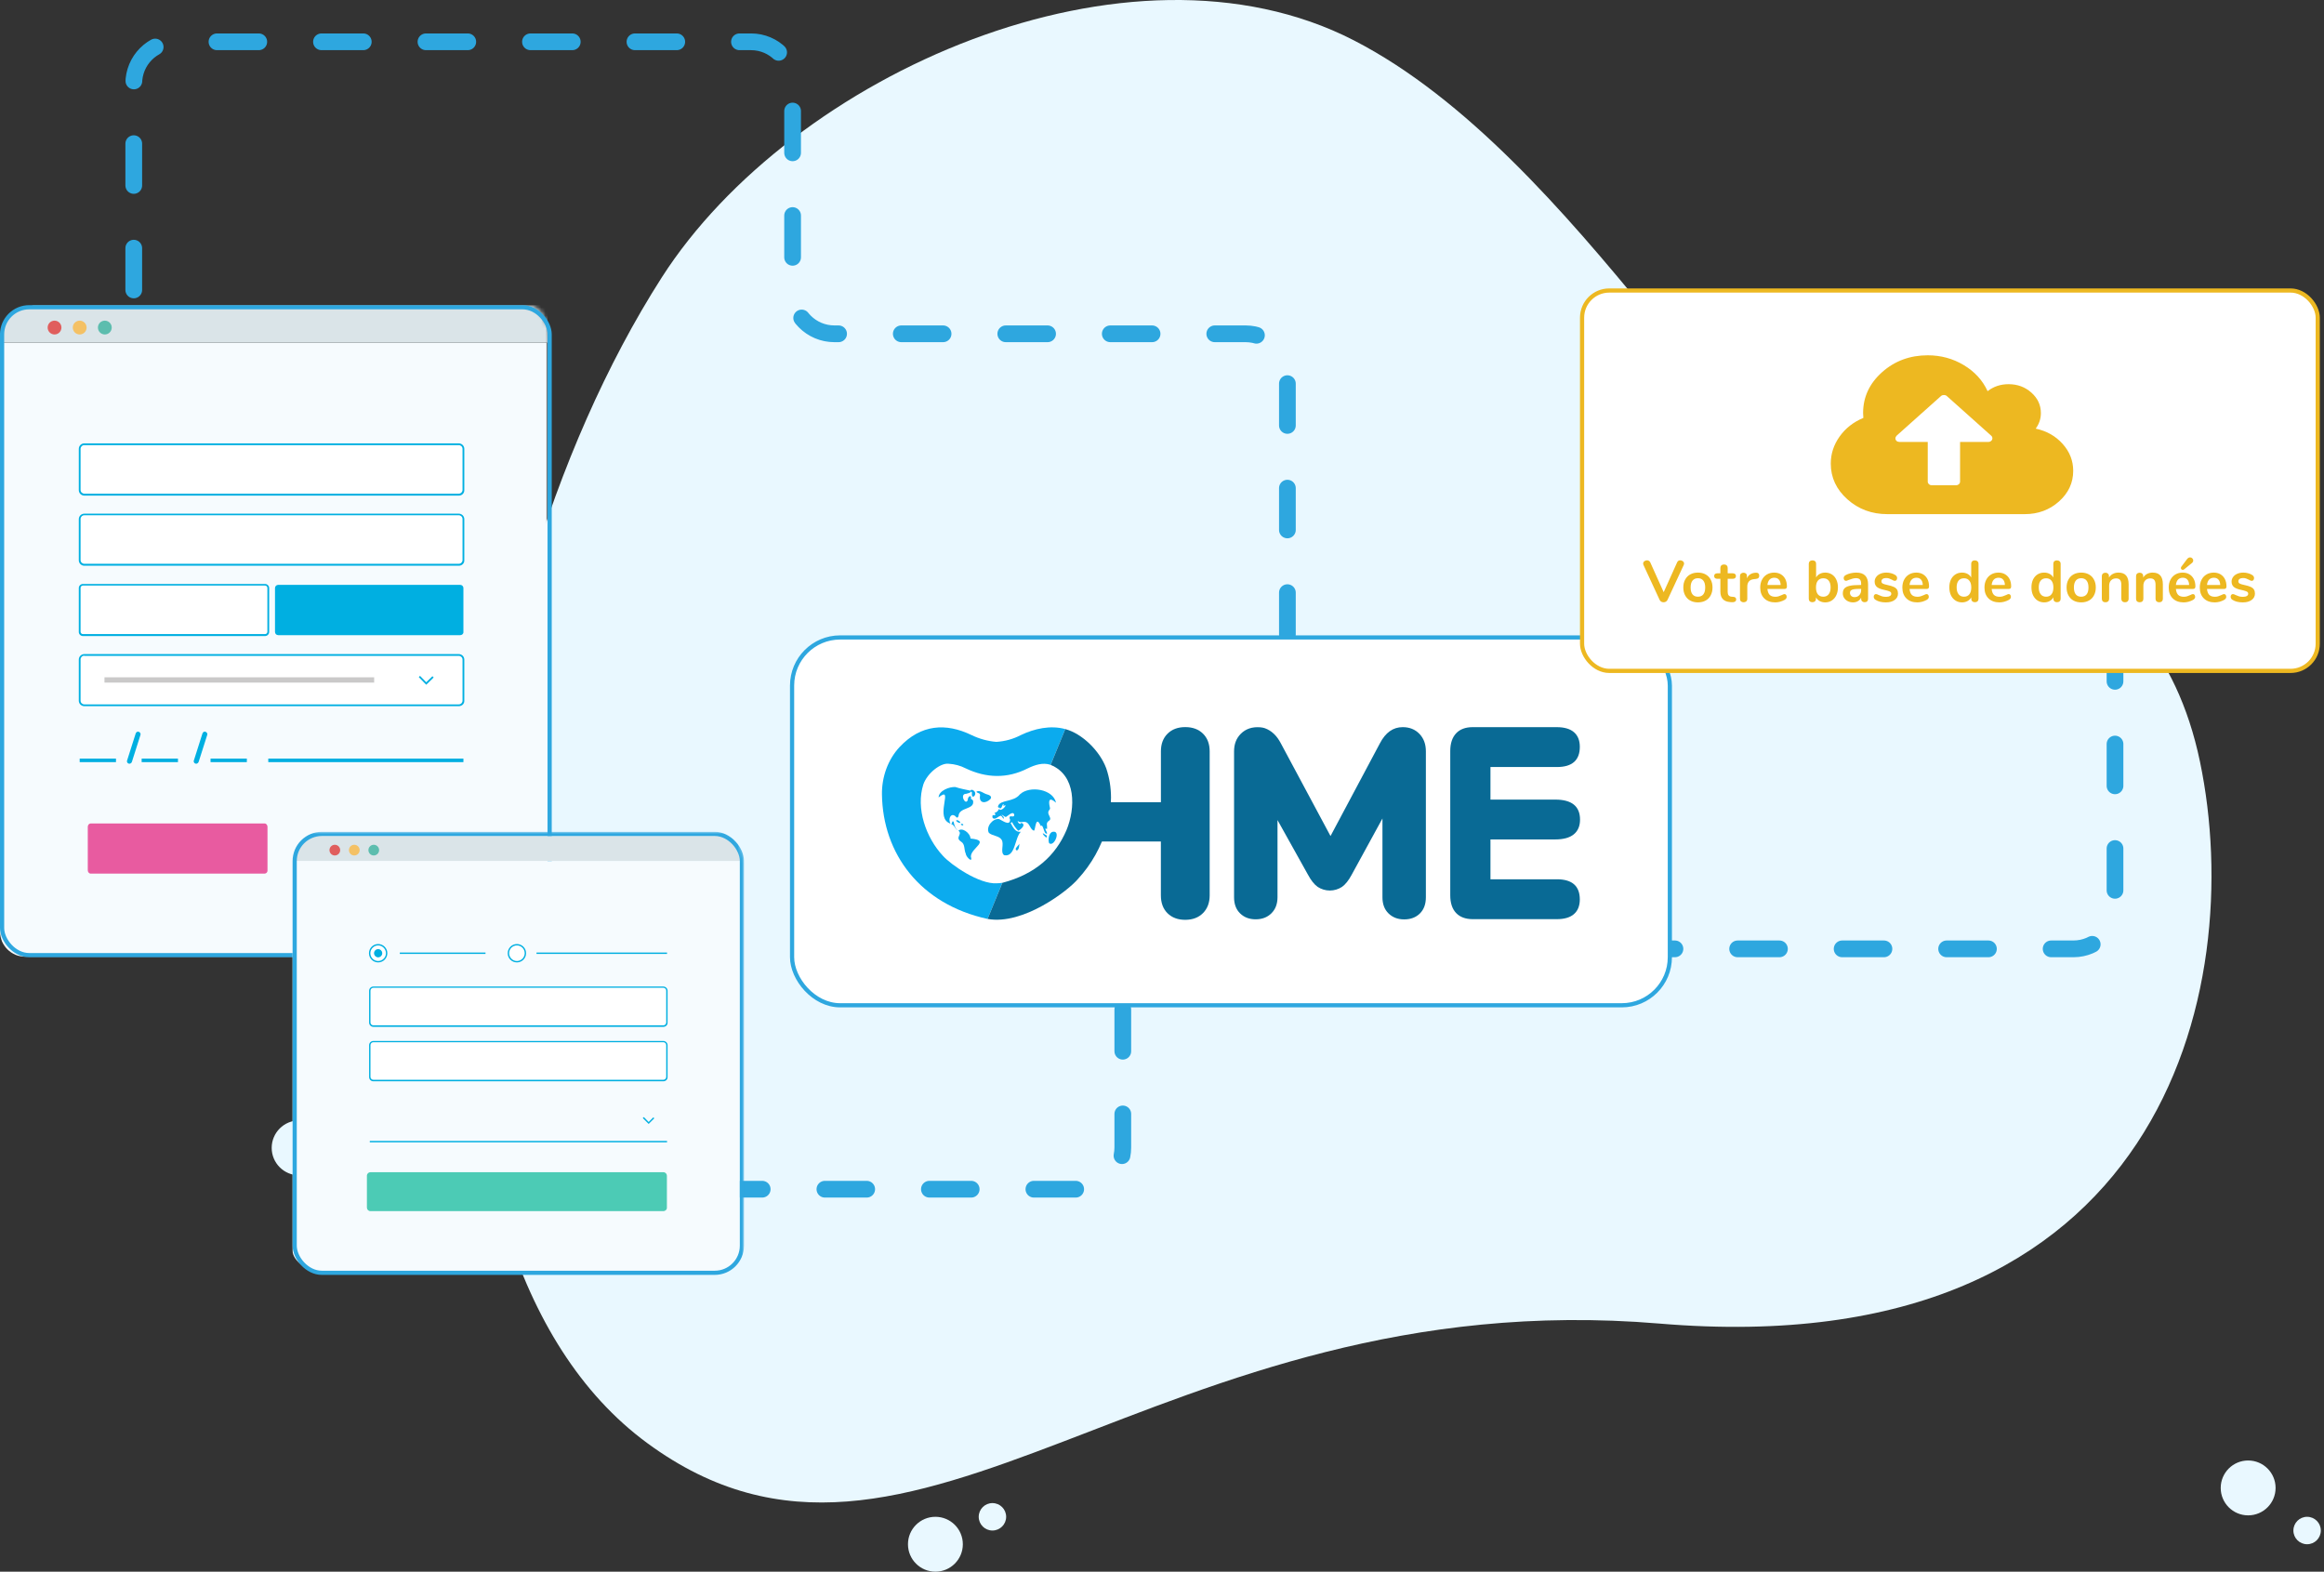 <svg width="556" height="376" viewBox="0 0 556 376" fill="none" xmlns="http://www.w3.org/2000/svg">
<rect x="0" y="0" width="556" height="376" fill="#333333" stroke="none"/>
<path d="M158.326 66.369C189.416 17.835 270.077 -18.034 323.908 9.659C377.739 37.352 418.271 118.761 442.337 122.331C466.403 125.9 515.052 128.088 526.337 182.265C537.621 236.442 517.816 326.832 396.969 316.642C276.064 306.509 218.951 392.293 154.872 345.256C90.793 298.218 105.474 148.93 158.326 66.369Z" fill="#E9F8FF"/>
<path d="M310.378 52.667C314.003 52.667 316.941 49.728 316.941 46.103C316.941 42.478 314.003 39.54 310.378 39.54C306.753 39.54 303.814 42.478 303.814 46.103C303.814 49.728 306.753 52.667 310.378 52.667Z" fill="#E9F8FF"/>
<path d="M172.202 207.367C175.827 207.367 178.765 204.428 178.765 200.804C178.765 197.179 175.827 194.24 172.202 194.24C168.577 194.24 165.639 197.179 165.639 200.804C165.639 204.428 168.577 207.367 172.202 207.367Z" fill="#E9F8FF"/>
<path d="M71.563 281.176C75.188 281.176 78.127 278.238 78.127 274.613C78.127 270.988 75.188 268.049 71.563 268.049C67.939 268.049 65 270.988 65 274.613C65 278.238 67.939 281.176 71.563 281.176Z" fill="#E9F8FF"/>
<path d="M223.789 376C227.414 376 230.352 373.061 230.352 369.437C230.352 365.812 227.414 362.873 223.789 362.873C220.164 362.873 217.226 365.812 217.226 369.437C217.226 373.061 220.164 376 223.789 376Z" fill="#E9F8FF"/>
<path d="M325.808 29.637C327.62 29.637 329.09 28.168 329.09 26.356C329.09 24.543 327.62 23.074 325.808 23.074C323.996 23.074 322.526 24.543 322.526 26.356C322.526 28.168 323.996 29.637 325.808 29.637Z" fill="#E9F8FF"/>
<path d="M97.415 238.917C99.228 238.917 100.697 237.448 100.697 235.636C100.697 233.823 99.228 232.354 97.415 232.354C95.603 232.354 94.134 233.823 94.134 235.636C94.134 237.448 95.603 238.917 97.415 238.917Z" fill="#E9F8FF"/>
<path d="M237.433 366.155C239.245 366.155 240.715 364.686 240.715 362.873C240.715 361.061 239.245 359.592 237.433 359.592C235.621 359.592 234.151 361.061 234.151 362.873C234.151 364.686 235.621 366.155 237.433 366.155Z" fill="#E9F8FF"/>
<path d="M486.267 193.952C489.891 193.952 492.83 191.014 492.83 187.389C492.83 183.764 489.891 180.826 486.267 180.826C482.642 180.826 479.703 183.764 479.703 187.389C479.703 191.014 482.642 193.952 486.267 193.952Z" fill="#E9F8FF"/>
<path d="M537.853 362.528C541.478 362.528 544.417 359.589 544.417 355.964C544.417 352.34 541.478 349.401 537.853 349.401C534.229 349.401 531.29 352.34 531.29 355.964C531.29 359.589 534.229 362.528 537.853 362.528Z" fill="#E9F8FF"/>
<path d="M551.958 369.437C553.771 369.437 555.24 367.967 555.24 366.155C555.24 364.342 553.771 362.873 551.958 362.873C550.146 362.873 548.677 364.342 548.677 366.155C548.677 367.967 550.146 369.437 551.958 369.437Z" fill="#E9F8FF"/>
<path d="M506 153L505.999 217C505.999 222.523 501.574 227 496.051 227C452.139 227 348 227 348 227" stroke="#2EA7DF" stroke-width="4" stroke-linecap="round" stroke-dasharray="10 15"/>
<mask id="mask0" mask-type="alpha" maskUnits="userSpaceOnUse" x="-1" y="73" width="133" height="157">
<path d="M4.067 74H126.374C128.619 74 130.441 77.304 130.441 81.371V221.09C130.441 225.157 128.619 228.462 126.374 228.462H4.067C1.822 228.462 0 225.157 0 221.09V81.371C0 77.304 1.822 74 4.067 74Z" fill="white" stroke="#CDCCCC" stroke-width="2"/>
</mask>
<g mask="url(#mask0)">
<path d="M131 82V73H8L2.5 75L0 80V82H131Z" fill="#DAE4E8"/>
<path d="M124.806 228.885H6.016C2.711 228.885 0 226.174 0 222.87V82.049H130.865V222.87C130.865 226.174 128.153 228.885 124.806 228.885Z" fill="#F6FBFE"/>
<path d="M13.049 80.016C13.961 80.016 14.701 79.276 14.701 78.364C14.701 77.451 13.961 76.711 13.049 76.711C12.136 76.711 11.396 77.451 11.396 78.364C11.396 79.276 12.136 80.016 13.049 80.016Z" fill="#E05E5D"/>
<path d="M19.064 80.016C19.977 80.016 20.717 79.276 20.717 78.364C20.717 77.451 19.977 76.711 19.064 76.711C18.152 76.711 17.412 77.451 17.412 78.364C17.412 79.276 18.152 80.016 19.064 80.016Z" fill="#F4C165"/>
<path d="M25.08 80.016C25.992 80.016 26.732 79.276 26.732 78.364C26.732 77.451 25.992 76.711 25.08 76.711C24.168 76.711 23.428 77.451 23.428 78.364C23.428 79.276 24.168 80.016 25.08 80.016Z" fill="#5CBDAE"/>
</g>
<rect x="0.5" y="73.5" width="131" height="155" rx="6.5" stroke="#2EA7DF"/>
<path d="M109.767 118.356H20.166C19.573 118.356 19.064 117.847 19.064 117.254V107.383C19.064 106.79 19.573 106.282 20.166 106.282H109.767C110.36 106.282 110.869 106.79 110.869 107.383V117.212C110.911 117.847 110.403 118.356 109.767 118.356Z" fill="white"/>
<path d="M109.767 118.568H20.166C19.446 118.568 18.852 117.975 18.852 117.254V107.383C18.852 106.663 19.446 106.07 20.166 106.07H109.767C110.487 106.07 111.081 106.663 111.081 107.383V117.212C111.123 117.975 110.53 118.568 109.767 118.568ZM20.166 106.494C19.657 106.494 19.276 106.917 19.276 107.383V117.212C19.276 117.72 19.7 118.102 20.166 118.102H109.767C110.276 118.102 110.657 117.678 110.657 117.212V107.383C110.657 106.875 110.233 106.494 109.767 106.494H20.166Z" fill="#00AFE1"/>
<path d="M109.767 135.132H20.166C19.573 135.132 19.064 134.624 19.064 134.031V124.202C19.064 123.609 19.573 123.101 20.166 123.101H109.767C110.36 123.101 110.869 123.609 110.869 124.202V134.031C110.911 134.666 110.403 135.132 109.767 135.132Z" fill="white"/>
<path d="M109.767 135.344H20.166C19.446 135.344 18.852 134.751 18.852 134.031V124.202C18.852 123.482 19.446 122.889 20.166 122.889H109.767C110.487 122.889 111.081 123.482 111.081 124.202V134.031C111.123 134.751 110.53 135.344 109.767 135.344ZM20.166 123.27C19.657 123.27 19.276 123.694 19.276 124.16V133.988C19.276 134.497 19.7 134.878 20.166 134.878H109.767C110.276 134.878 110.657 134.454 110.657 133.988V124.16C110.657 123.651 110.233 123.27 109.767 123.27H20.166Z" fill="#00AFE1"/>
<path d="M63.42 151.951H19.827C19.403 151.951 19.064 151.612 19.064 151.189V140.682C19.064 140.258 19.403 139.92 19.827 139.92H63.378C63.802 139.92 64.141 140.258 64.141 140.682V151.189C64.183 151.612 63.844 151.951 63.42 151.951Z" fill="white"/>
<path d="M63.42 152.163H19.827C19.276 152.163 18.852 151.697 18.852 151.189V140.682C18.852 140.131 19.319 139.708 19.827 139.708H63.42C63.971 139.708 64.395 140.174 64.395 140.682V151.189C64.395 151.697 63.971 152.163 63.42 152.163ZM19.827 140.089C19.53 140.089 19.276 140.343 19.276 140.64V151.146C19.276 151.443 19.53 151.697 19.827 151.697H63.42C63.717 151.697 63.971 151.443 63.971 151.146V140.64C63.971 140.343 63.717 140.089 63.42 140.089H19.827Z" fill="#00AFE1"/>
<path d="M110.105 151.951H66.555C66.131 151.951 65.792 151.612 65.792 151.189V140.682C65.792 140.258 66.131 139.92 66.555 139.92H110.105C110.529 139.92 110.868 140.258 110.868 140.682V151.189C110.91 151.612 110.529 151.951 110.105 151.951Z" fill="#00AFE1"/>
<path d="M109.767 168.728H20.166C19.573 168.728 19.064 168.219 19.064 167.626V157.797C19.064 157.204 19.573 156.696 20.166 156.696H109.767C110.36 156.696 110.869 157.204 110.869 157.797V167.626C110.911 168.219 110.403 168.728 109.767 168.728Z" fill="white"/>
<path d="M109.767 168.939H20.166C19.446 168.939 18.852 168.346 18.852 167.626V157.797C18.852 157.077 19.446 156.484 20.166 156.484H109.767C110.487 156.484 111.081 157.077 111.081 157.797V167.626C111.123 168.346 110.53 168.939 109.767 168.939ZM20.166 156.865C19.657 156.865 19.276 157.289 19.276 157.755V167.626C19.276 168.134 19.7 168.516 20.166 168.516H109.767C110.276 168.516 110.657 168.092 110.657 167.626V157.797C110.657 157.289 110.233 156.908 109.767 156.908H20.166V156.865Z" fill="#00AFE1"/>
<path d="M63.288 209H21.709C21.299 209 21 208.621 21 208.2V197.8C21 197.337 21.336 197 21.709 197H63.288C63.699 197 63.997 197.379 63.997 197.8V208.2C64.034 208.663 63.699 209 63.288 209Z" fill="#E85BA0"/>
<path d="M110.912 212.151H75.749V213.422H110.912V212.151Z" fill="#CAC9C9"/>
<path d="M89.517 162.034H24.995V163.305H89.517V162.034Z" fill="#CAC9C9"/>
<path d="M27.748 181.479H19.064V182.327H27.748V181.479Z" fill="#00AFE1"/>
<path d="M42.576 181.479H33.892V182.327H42.576V181.479Z" fill="#00AFE1"/>
<path d="M59.057 181.479H50.372V182.327H59.057V181.479Z" fill="#00AFE1"/>
<path d="M110.869 181.479H64.183V182.327H110.869V181.479Z" fill="#00AFE1"/>
<path d="M101.972 163.813L100.192 161.992L100.489 161.695L101.972 163.22L103.454 161.78L103.751 162.076L101.972 163.813Z" fill="#00AFE1"/>
<path d="M31.308 182.581C31.223 182.666 31.096 182.708 30.969 182.708C30.8 182.708 30.672 182.666 30.545 182.538C30.418 182.411 30.376 182.284 30.376 182.115C30.376 182.03 30.376 181.988 30.418 181.903L32.452 175.506C32.494 175.379 32.579 175.252 32.664 175.167C32.748 175.082 32.876 175.04 33.003 175.04C33.172 175.04 33.299 175.082 33.426 175.209C33.553 175.336 33.638 175.464 33.638 175.633C33.638 175.675 33.638 175.718 33.596 175.845L31.562 182.242C31.52 182.411 31.435 182.496 31.308 182.581Z" fill="#00AFE1"/>
<path d="M47.28 182.581C47.195 182.666 47.068 182.708 46.941 182.708C46.771 182.708 46.644 182.666 46.517 182.538C46.39 182.411 46.348 182.284 46.348 182.115C46.348 182.03 46.348 181.988 46.39 181.903L48.423 175.506C48.466 175.379 48.551 175.252 48.635 175.167C48.72 175.082 48.847 175.04 48.974 175.04C49.144 175.04 49.271 175.082 49.398 175.209C49.525 175.336 49.61 175.464 49.61 175.633C49.61 175.675 49.61 175.718 49.567 175.845L47.534 182.242C47.449 182.411 47.407 182.496 47.28 182.581Z" fill="#00AFE1"/>
<path d="M32 69.367L32.001 20C32.001 14.477 36.426 10 41.949 10C77.526 10 152.669 10 179.686 10C185.208 10 189.623 14.477 189.623 20V69.857C189.623 75.38 194.1 79.857 199.623 79.857H248.811H298C303.523 79.857 308 84.334 308 89.857V153" stroke="#2EA7DF" stroke-width="4" stroke-linecap="round" stroke-dasharray="10 15"/>
<path d="M268.623 241.49L268.623 274.5C268.623 280.023 264.197 284.5 258.674 284.5C214.853 284.5 111.001 284.5 111.001 284.5" stroke="#2EA7DF" stroke-width="4" stroke-linecap="round" stroke-dasharray="10 15"/>
<mask id="mask1" mask-type="alpha" maskUnits="userSpaceOnUse" x="69" y="199" width="109" height="122">
<path d="M73.346 200H173.654C175.491 200 177 202.559 177 205.708V313.888C177 317.037 175.491 319.596 173.654 319.596H73.346C71.509 319.596 70 317.037 70 313.888V205.708C70 202.559 71.509 200 73.346 200Z" fill="white" stroke="#CDCCCC" stroke-width="2"/>
</mask>
<g mask="url(#mask1)">
<path d="M70 206H177V203.5L176 201.5L173 200H74.5L72 201.5L70 206Z" fill="#DAE4E8"/>
<path d="M170.64 305L76.14 304.172C73.68 304.172 70 301.654 70 299.215V206H177V299.71C176.967 302.15 173.1 305 170.64 305Z" fill="#F6FBFE"/>
<path d="M80.103 204.658C80.81 204.658 81.383 204.085 81.383 203.379C81.383 202.672 80.81 202.099 80.103 202.099C79.397 202.099 78.824 202.672 78.824 203.379C78.824 204.085 79.397 204.658 80.103 204.658Z" fill="#E05E5D"/>
<path d="M84.761 204.658C85.467 204.658 86.04 204.085 86.04 203.379C86.04 202.672 85.467 202.099 84.761 202.099C84.054 202.099 83.481 202.672 83.481 203.379C83.481 204.085 84.054 204.658 84.761 204.658Z" fill="#F4C165"/>
<path d="M89.419 204.658C90.125 204.658 90.698 204.085 90.698 203.379C90.698 202.672 90.125 202.099 89.419 202.099C88.712 202.099 88.14 202.672 88.14 203.379C88.14 204.085 88.712 204.658 89.419 204.658Z" fill="#5CBDAE"/>
<rect x="70.5" y="199.5" width="107" height="105" rx="6.5" stroke="#2EA7DF"/>
</g>
<path d="M158.698 245.496H89.322C88.862 245.496 88.469 245.103 88.469 244.643V237.033C88.469 236.574 88.862 236.181 89.322 236.181H158.698C159.157 236.181 159.551 236.574 159.551 237.033V244.643C159.583 245.103 159.19 245.496 158.698 245.496Z" fill="white"/>
<path d="M158.697 245.66H89.321C88.763 245.66 88.304 245.201 88.304 244.643V237.033C88.304 236.476 88.763 236.017 89.321 236.017H158.697C159.254 236.017 159.714 236.476 159.714 237.033V244.643C159.746 245.201 159.287 245.66 158.697 245.66ZM89.321 236.312C88.927 236.312 88.632 236.64 88.632 237.001V244.611C88.632 245.004 88.96 245.299 89.321 245.299H158.697C159.09 245.299 159.386 244.971 159.386 244.611V237.001C159.386 236.607 159.058 236.312 158.697 236.312H89.321Z" fill="#00AFE1"/>
<path d="M158.698 258.519H89.322C88.862 258.519 88.469 258.125 88.469 257.666V250.056C88.469 249.597 88.862 249.203 89.322 249.203H158.698C159.157 249.203 159.551 249.597 159.551 250.056V257.666C159.583 258.125 159.19 258.519 158.698 258.519Z" fill="white"/>
<path d="M158.697 258.683H89.321C88.763 258.683 88.304 258.223 88.304 257.666V250.056C88.304 249.498 88.763 249.039 89.321 249.039H158.697C159.254 249.039 159.714 249.498 159.714 250.056V257.666C159.746 258.223 159.287 258.683 158.697 258.683ZM89.321 249.334C88.927 249.334 88.632 249.662 88.632 250.023V257.633C88.632 258.027 88.96 258.322 89.321 258.322H158.697C159.09 258.322 159.386 257.994 159.386 257.633V250.023C159.386 249.629 159.058 249.334 158.697 249.334H89.321Z" fill="#00AFE1"/>
<path d="M158.697 289.746H88.632C88.14 289.746 87.779 289.353 87.779 288.893V281.283C87.779 280.791 88.173 280.43 88.632 280.43H158.697C159.189 280.43 159.55 280.824 159.55 281.283V288.893C159.583 289.353 159.189 289.746 158.697 289.746Z" fill="#4CCBB5"/>
<path d="M155.188 268.884L153.777 267.474L154.04 267.244L155.188 268.425L156.303 267.31L156.533 267.539L155.188 268.884Z" fill="#00AFE1"/>
<path d="M159.583 272.952H88.469V273.28H159.583V272.952Z" fill="#00AFE1"/>
<path d="M116.153 227.882H95.651V228.21H116.153V227.882Z" fill="#00AFE1"/>
<path d="M159.583 227.882H128.355V228.21H159.583V227.882Z" fill="#00AFE1"/>
<path d="M90.469 230.079C91.593 230.079 92.503 229.169 92.503 228.046C92.503 226.922 91.593 226.012 90.469 226.012C89.346 226.012 88.436 226.922 88.436 228.046C88.436 229.169 89.346 230.079 90.469 230.079Z" fill="white"/>
<path d="M90.469 230.243C89.255 230.243 88.272 229.259 88.272 228.046C88.272 226.832 89.255 225.848 90.469 225.848C91.683 225.848 92.667 226.832 92.667 228.046C92.667 229.259 91.683 230.243 90.469 230.243ZM90.469 226.176C89.452 226.176 88.6 227.029 88.6 228.046C88.6 229.063 89.452 229.915 90.469 229.915C91.486 229.915 92.339 229.063 92.339 228.046C92.339 227.029 91.486 226.176 90.469 226.176Z" fill="#00AFE1"/>
<path d="M90.469 229.194C91.103 229.194 91.617 228.68 91.617 228.046C91.617 227.412 91.103 226.898 90.469 226.898C89.835 226.898 89.321 227.412 89.321 228.046C89.321 228.68 89.835 229.194 90.469 229.194Z" fill="#00AFE1"/>
<path d="M90.469 229.391C89.748 229.391 89.157 228.8 89.157 228.078C89.157 227.357 89.748 226.766 90.469 226.766C91.191 226.766 91.781 227.357 91.781 228.078C91.781 228.8 91.191 229.391 90.469 229.391ZM90.469 227.062C89.912 227.062 89.485 227.521 89.485 228.046C89.485 228.571 89.945 229.03 90.469 229.03C90.994 229.03 91.453 228.571 91.453 228.046C91.453 227.521 90.994 227.062 90.469 227.062Z" fill="white"/>
<path d="M123.664 230.079C124.787 230.079 125.697 229.169 125.697 228.046C125.697 226.922 124.787 226.012 123.664 226.012C122.54 226.012 121.63 226.922 121.63 228.046C121.63 229.169 122.54 230.079 123.664 230.079Z" fill="white"/>
<path d="M123.665 230.243C122.451 230.243 121.467 229.259 121.467 228.046C121.467 226.832 122.451 225.848 123.665 225.848C124.878 225.848 125.862 226.832 125.862 228.046C125.862 229.259 124.878 230.243 123.665 230.243ZM123.665 226.176C122.615 226.176 121.795 227.029 121.795 228.046C121.795 229.063 122.648 229.915 123.665 229.915C124.681 229.915 125.534 229.063 125.534 228.046C125.534 227.029 124.714 226.176 123.665 226.176Z" fill="#00AFE1"/>
<rect x="189.5" y="152.5" width="210" height="88" rx="11.5" fill="white" stroke="#2EA7DF"/>
<g clip-path="url(#clip0)">
<path d="M335.572 173.96C333.292 173.96 331.482 175.243 330.142 177.81L318.316 200.012L306.424 177.82C305.475 175.992 304.202 174.79 302.606 174.212C302.269 174.103 301.92 174.032 301.567 174C299.609 173.83 298.028 174.355 296.825 175.575C295.769 176.642 295.241 178.032 295.241 179.745V214.679C295.241 216.301 295.725 217.582 296.693 218.523C297.66 219.464 298.897 219.933 300.404 219.932C301.956 219.932 303.214 219.452 304.179 218.491C305.144 217.53 305.629 216.257 305.633 214.671V196.191L312.925 209.263C313.657 210.631 314.433 211.603 315.251 212.179C316.112 212.744 317.122 213.045 318.155 213.045C319.187 213.045 320.197 212.744 321.059 212.179C321.876 211.605 322.65 210.633 323.383 209.263L330.741 195.809V214.664C330.741 216.299 331.228 217.588 332.203 218.533C333.178 219.479 334.422 219.951 335.936 219.951C337.495 219.951 338.75 219.479 339.702 218.533C340.654 217.588 341.13 216.299 341.13 214.664V179.73C341.13 178.02 340.614 176.63 339.581 175.56C338.547 174.49 337.211 173.957 335.572 173.96Z" fill="#096A95"/>
<path d="M372.465 210.354H356.582V200.822H372.089C374.043 200.822 375.518 200.417 376.514 199.606C377.511 198.795 378.009 197.623 378.011 196.089C378.011 192.892 376.036 191.292 372.087 191.291H356.582V183.5H372.465C376.128 183.5 377.959 181.889 377.959 178.669C377.959 177.145 377.497 175.982 376.572 175.178C375.647 174.374 374.278 173.968 372.465 173.96H352.332C350.609 173.96 349.284 174.455 348.358 175.445C347.432 176.436 346.966 177.842 346.962 179.665V214.18C346.962 216.02 347.424 217.43 348.349 218.41C349.274 219.391 350.599 219.886 352.323 219.896H372.457C374.265 219.896 375.632 219.493 376.557 218.686C377.482 217.88 377.95 216.716 377.959 215.195C377.959 211.966 376.128 210.352 372.465 210.354Z" fill="#096A95"/>
<path d="M287.817 175.526C288.875 176.579 289.405 177.984 289.405 179.743V214.193C289.405 215.953 288.875 217.368 287.817 218.438C286.758 219.508 285.341 220.047 283.567 220.055C281.795 220.055 280.379 219.53 279.319 218.478C278.259 217.427 277.729 216 277.731 214.197V201.315H259.051L262.133 191.913H277.739V179.743C277.739 177.984 278.269 176.579 279.327 175.526C280.386 174.473 281.799 173.948 283.567 173.949C285.34 173.949 286.756 174.475 287.817 175.526Z" fill="#096A95"/>
<path d="M228.805 196.251C228.557 196.378 229.312 196.873 229.562 196.873C230.188 196.873 229.055 196.002 228.805 196.251Z" fill="#0BABEE"/>
<path d="M229.938 197.134C229.682 197.253 230.317 197.628 230.437 197.382C230.556 197.136 230.058 197 229.938 197.134Z" fill="#0BABEE"/>
<path d="M251.879 198.993C250.887 199.163 250.696 200.965 250.996 201.729C252.227 202.707 253.869 198.619 251.879 198.993Z" fill="#0BABEE"/>
<path d="M250.122 199.734C248.993 198.846 249.566 199.81 250.122 200.237C250.583 200.642 250.577 199.738 250.122 199.734Z" fill="#0BABEE"/>
<path d="M236.957 191.149C237.455 190.495 236.585 190.145 236.102 190.032C235.332 189.846 234.392 188.893 233.588 189.41C233.785 189.818 234.529 189.623 234.471 190.278C234.12 192.322 235.918 192.252 236.957 191.149Z" fill="#0BABEE"/>
<path d="M243.101 202.851C242.866 203.095 243.101 203.671 243.479 203.346C243.843 202.962 243.843 202.319 243.858 201.86C243.729 202.166 243.281 202.537 243.101 202.851Z" fill="#0BABEE"/>
<path d="M251.261 195.782C251.131 195.094 250.46 194.551 250.992 193.829C251.236 193.564 251.244 193.405 251.178 193.176C250.817 191.69 250.891 190.47 252.644 192.042C251.977 188.77 246.3 187.859 243.995 190.049C242.456 191.985 239.273 191.229 238.76 192.893C238.76 193.142 238.881 193.388 239.129 193.142C239.129 193.269 239.129 193.388 239.258 193.388C239.752 193.464 239.756 192.246 240.134 192.392C239.989 192.868 239.92 192.817 240.51 192.647C240.857 192.709 239.382 194.345 239.027 193.496C238.794 193.971 238.497 194.36 237.894 194.477C238.4 194.852 238.022 195.217 237.515 194.971C237.267 195.593 237.515 195.966 238.142 195.82C238.52 195.701 238.899 195.325 239.275 195.198C239.717 194.886 240.168 196.518 240.151 195.574C240.021 195.198 239.773 195.198 239.653 194.952C239.533 194.706 240.399 195.455 240.656 195.455C241.03 195.289 242.434 193.802 242.657 194.952C242.657 195.574 241.909 195.198 241.661 195.325C241.413 195.453 241.532 195.82 241.661 196.077C241.631 197.764 239.719 196.225 239.027 195.947C237.456 195.752 235.82 197.847 236.581 199.237C237.338 199.967 239.038 199.946 239.593 200.854C240.339 201.852 239.215 203.845 240.22 204.585C242.935 205.177 242.744 200.421 244.226 198.989C242.849 199.201 242.268 197.741 241.72 196.75C241.966 196.892 241.99 196.877 242.099 196.62C242.48 197.402 242.985 198.119 243.595 198.742C244.222 198.486 245.603 197.242 244.35 196.868C244.222 196.996 244.102 196.996 244.102 197.123C243.928 197.086 243.772 196.992 243.659 196.856C243.545 196.72 243.481 196.55 243.476 196.374C243.974 196.868 244.48 196.62 244.972 196.62C246.406 196.552 246.295 198.399 247.358 198.725C247.736 198.725 247.736 194.738 248.989 197.601C249.694 197.079 249.63 199.581 250.485 199.449C250.654 199.101 249.523 197.86 250.485 198.333C250.622 197.34 250.115 196.968 250.956 196.344C251.06 196.295 251.146 196.214 251.201 196.113C251.256 196.011 251.277 195.896 251.261 195.782Z" fill="#0BABEE"/>
<path d="M228.18 196.754C228.105 196.34 227.752 196.489 227.803 196.754C227.835 196.866 227.62 197.142 227.502 197.085C228.319 197.357 228.468 198.233 229.073 198.67C228.556 198.169 228.316 197.441 228.18 196.754Z" fill="#0BABEE"/>
<path d="M227.153 196.121C227.185 195.139 227.934 194.474 228.808 195.51C229.056 195.756 229.184 195.51 229.313 195.253C229.424 192.997 233.297 193.797 232.789 191.522C232.66 191.395 232.538 191.149 232.282 191.149C232.543 189.901 231.45 190.584 231.536 191.378C231.004 192.874 229.466 189.875 231.157 189.905C231.371 189.801 232.325 189.693 232.265 189.343C232.376 189.436 232.538 189.495 232.538 189.657C232.265 191.696 234.232 189.869 232.789 189.035C232.66 188.907 232.162 188.907 232.162 189.154C230.929 188.876 229.787 188.691 228.566 188.286C227.181 188.18 224.607 189.135 224.552 190.773C228.207 187.863 223.891 194.871 226.796 196.752C227.016 196.893 227.253 197.005 227.502 197.085C227.247 197.057 227.149 196.261 227.153 196.121Z" fill="#0BABEE"/>
<path d="M232.196 200.612C232.076 199.18 230.112 197.877 229.295 198.738C230.394 199.587 228.365 200.338 229.921 201.344C230.947 201.968 230.597 203.276 231.046 204.208C231.076 204.984 232.803 206.657 232.281 204.957C232.189 202.883 237.166 201.054 232.196 200.612Z" fill="#0BABEE"/>
<path d="M238.477 211.311C234.302 211.593 227.502 206.897 225.563 204.717C221.542 200.396 219.051 193.386 220.913 187.63C221.867 184.934 225.039 182.489 226.927 182.714C228.37 182.791 229.78 183.172 231.063 183.831C235.967 186.165 240.976 186.316 245.857 183.831C247.539 183.024 249.476 182.332 251.355 182.982L254.859 174.424C251.332 173.448 247.466 174.301 244.226 175.861C242.403 176.812 240.396 177.364 238.34 177.481C236.292 177.303 234.294 176.754 232.444 175.861C226.309 172.89 220.334 173.272 215.233 178.699C212.399 181.736 210.947 185.919 211 190.032C211.189 204.227 220.107 216.324 236.273 219.843L239.811 211.196C239.37 211.269 238.924 211.307 238.477 211.311Z" fill="#0BABEE"/>
<path d="M264.659 183.805C263.105 179.62 258.887 175.486 254.859 174.424L251.355 182.99C257.493 185.459 257.341 193.328 255.139 198.619C252.542 204.666 247.772 209.1 239.811 211.203L236.273 219.843C244.803 221.382 255.565 213.051 257.895 210.282C264.255 203.403 267.758 192.889 264.659 183.805Z" fill="#096A95"/>
</g>
<rect x="378.5" y="69.5" width="176" height="91" rx="6.5" fill="white" stroke="#EDB821"/>
<path d="M493.477 106.199C491.795 104.319 489.645 103.1 487.027 102.542C487.853 101.427 488.265 100.185 488.265 98.818C488.265 96.911 487.51 95.283 486 93.933C484.49 92.584 482.667 91.909 480.532 91.909C478.619 91.909 476.948 92.467 475.518 93.582C474.331 90.991 472.432 88.913 469.824 87.348C467.217 85.783 464.342 85 461.2 85C456.93 85 453.285 86.35 450.264 89.049C447.243 91.747 445.733 95.004 445.733 98.818C445.733 99.052 445.753 99.439 445.794 99.979C443.417 100.968 441.524 102.453 440.114 104.432C438.705 106.411 438 108.57 438 110.909C438 114.238 439.324 117.085 441.972 119.451C444.62 121.817 447.808 123 451.533 123H484.4C487.602 123 490.335 121.988 492.601 119.964C494.867 117.94 496 115.498 496 112.636C496 110.225 495.159 108.08 493.477 106.199ZM476.379 105.471C476.187 105.641 475.961 105.727 475.699 105.727H468.933V115.227C468.933 115.461 468.837 115.663 468.646 115.834C468.454 116.005 468.228 116.09 467.967 116.09H462.166C461.904 116.09 461.678 116.005 461.486 115.834C461.295 115.663 461.199 115.461 461.199 115.227V105.727H454.433C454.151 105.727 453.919 105.646 453.738 105.484C453.557 105.322 453.467 105.115 453.467 104.864C453.467 104.648 453.567 104.432 453.768 104.216L464.371 94.743C464.553 94.581 464.784 94.5 465.066 94.5C465.348 94.5 465.58 94.581 465.761 94.743L476.394 104.243C476.576 104.405 476.666 104.612 476.666 104.864C476.665 105.097 476.57 105.3 476.379 105.471Z" fill="#EDB821"/>
<path d="M401.246 134.522C401.395 134.205 401.643 134.046 401.988 134.046C402.221 134.046 402.431 134.121 402.618 134.27C402.805 134.419 402.898 134.606 402.898 134.83C402.898 134.933 402.87 135.049 402.814 135.18L398.936 143.524C398.852 143.701 398.721 143.841 398.544 143.944C398.376 144.037 398.194 144.084 397.998 144.084C397.802 144.084 397.615 144.037 397.438 143.944C397.27 143.841 397.144 143.701 397.06 143.524L393.196 135.18C393.14 135.049 393.112 134.937 393.112 134.844C393.112 134.611 393.205 134.419 393.392 134.27C393.588 134.121 393.807 134.046 394.05 134.046C394.209 134.046 394.353 134.088 394.484 134.172C394.624 134.247 394.731 134.363 394.806 134.522L398.026 141.676L401.246 134.522ZM406.22 144.112C405.52 144.112 404.904 143.967 404.372 143.678C403.849 143.389 403.443 142.973 403.154 142.432C402.864 141.891 402.72 141.261 402.72 140.542C402.72 139.823 402.864 139.198 403.154 138.666C403.443 138.125 403.849 137.709 404.372 137.42C404.904 137.131 405.52 136.986 406.22 136.986C406.92 136.986 407.531 137.131 408.054 137.42C408.586 137.709 408.992 138.125 409.272 138.666C409.561 139.198 409.706 139.823 409.706 140.542C409.706 141.261 409.561 141.891 409.272 142.432C408.992 142.973 408.586 143.389 408.054 143.678C407.531 143.967 406.92 144.112 406.22 144.112ZM406.206 142.754C406.775 142.754 407.209 142.567 407.508 142.194C407.806 141.821 407.956 141.27 407.956 140.542C407.956 139.823 407.806 139.277 407.508 138.904C407.209 138.521 406.78 138.33 406.22 138.33C405.66 138.33 405.226 138.521 404.918 138.904C404.619 139.277 404.47 139.823 404.47 140.542C404.47 141.27 404.619 141.821 404.918 142.194C405.216 142.567 405.646 142.754 406.206 142.754ZM414.665 142.782C415.132 142.81 415.365 143.02 415.365 143.412C415.365 143.636 415.272 143.809 415.085 143.93C414.908 144.042 414.651 144.089 414.315 144.07L413.937 144.042C412.369 143.93 411.585 143.09 411.585 141.522V138.47H410.885C410.633 138.47 410.437 138.414 410.297 138.302C410.167 138.19 410.101 138.027 410.101 137.812C410.101 137.597 410.167 137.434 410.297 137.322C410.437 137.21 410.633 137.154 410.885 137.154H411.585V135.866C411.585 135.614 411.665 135.413 411.823 135.264C411.982 135.115 412.197 135.04 412.467 135.04C412.729 135.04 412.939 135.115 413.097 135.264C413.256 135.413 413.335 135.614 413.335 135.866V137.154H414.525C414.777 137.154 414.969 137.21 415.099 137.322C415.239 137.434 415.309 137.597 415.309 137.812C415.309 138.027 415.239 138.19 415.099 138.302C414.969 138.414 414.777 138.47 414.525 138.47H413.335V141.648C413.335 142.339 413.653 142.707 414.287 142.754L414.665 142.782ZM420.099 137.014C420.342 136.995 420.533 137.047 420.673 137.168C420.813 137.289 420.883 137.471 420.883 137.714C420.883 137.966 420.823 138.153 420.701 138.274C420.58 138.395 420.361 138.475 420.043 138.512L419.623 138.554C419.073 138.61 418.667 138.797 418.405 139.114C418.153 139.431 418.027 139.828 418.027 140.304V143.244C418.027 143.515 417.943 143.725 417.775 143.874C417.607 144.014 417.397 144.084 417.145 144.084C416.893 144.084 416.683 144.014 416.515 143.874C416.357 143.725 416.277 143.515 416.277 143.244V137.826C416.277 137.565 416.357 137.364 416.515 137.224C416.683 137.084 416.889 137.014 417.131 137.014C417.374 137.014 417.57 137.084 417.719 137.224C417.869 137.355 417.943 137.546 417.943 137.798V138.358C418.121 137.947 418.382 137.63 418.727 137.406C419.082 137.182 419.474 137.056 419.903 137.028L420.099 137.014ZM426.918 142.124C427.077 142.124 427.203 142.185 427.296 142.306C427.399 142.427 427.45 142.591 427.45 142.796C427.45 143.085 427.277 143.328 426.932 143.524C426.615 143.701 426.255 143.846 425.854 143.958C425.453 144.061 425.07 144.112 424.706 144.112C423.605 144.112 422.732 143.795 422.088 143.16C421.444 142.525 421.122 141.657 421.122 140.556C421.122 139.856 421.262 139.235 421.542 138.694C421.822 138.153 422.214 137.733 422.718 137.434C423.231 137.135 423.81 136.986 424.454 136.986C425.07 136.986 425.607 137.121 426.064 137.392C426.521 137.663 426.876 138.045 427.128 138.54C427.38 139.035 427.506 139.618 427.506 140.29C427.506 140.691 427.329 140.892 426.974 140.892H422.844C422.9 141.536 423.082 142.012 423.39 142.32C423.698 142.619 424.146 142.768 424.734 142.768C425.033 142.768 425.294 142.731 425.518 142.656C425.751 142.581 426.013 142.479 426.302 142.348C426.582 142.199 426.787 142.124 426.918 142.124ZM424.496 138.218C424.02 138.218 423.637 138.367 423.348 138.666C423.068 138.965 422.9 139.394 422.844 139.954H426.008C425.989 139.385 425.849 138.955 425.588 138.666C425.327 138.367 424.963 138.218 424.496 138.218ZM436.672 136.986C437.269 136.986 437.797 137.131 438.254 137.42C438.711 137.709 439.066 138.12 439.318 138.652C439.579 139.184 439.71 139.805 439.71 140.514C439.71 141.223 439.579 141.853 439.318 142.404C439.066 142.945 438.707 143.365 438.24 143.664C437.783 143.963 437.26 144.112 436.672 144.112C436.177 144.112 435.734 144.005 435.342 143.79C434.959 143.575 434.665 143.277 434.46 142.894V143.244C434.46 143.496 434.381 143.697 434.222 143.846C434.063 143.995 433.853 144.07 433.592 144.07C433.331 144.07 433.121 143.995 432.962 143.846C432.813 143.697 432.738 143.496 432.738 143.244V134.872C432.738 134.629 432.817 134.433 432.976 134.284C433.144 134.135 433.359 134.06 433.62 134.06C433.881 134.06 434.091 134.13 434.25 134.27C434.409 134.41 434.488 134.601 434.488 134.844V138.148C434.693 137.775 434.987 137.49 435.37 137.294C435.753 137.089 436.187 136.986 436.672 136.986ZM436.21 142.754C436.761 142.754 437.19 142.558 437.498 142.166C437.806 141.774 437.96 141.223 437.96 140.514C437.96 139.814 437.806 139.277 437.498 138.904C437.199 138.531 436.77 138.344 436.21 138.344C435.65 138.344 435.216 138.535 434.908 138.918C434.609 139.291 434.46 139.833 434.46 140.542C434.46 141.251 434.609 141.797 434.908 142.18C435.216 142.563 435.65 142.754 436.21 142.754ZM444.114 136.986C445.066 136.986 445.771 137.224 446.228 137.7C446.695 138.167 446.928 138.881 446.928 139.842V143.258C446.928 143.51 446.854 143.711 446.704 143.86C446.555 144 446.35 144.07 446.088 144.07C445.846 144.07 445.645 143.995 445.486 143.846C445.337 143.697 445.262 143.501 445.262 143.258V142.95C445.104 143.314 444.852 143.599 444.506 143.804C444.17 144.009 443.778 144.112 443.33 144.112C442.873 144.112 442.458 144.019 442.084 143.832C441.711 143.645 441.417 143.389 441.202 143.062C440.988 142.735 440.88 142.371 440.88 141.97C440.88 141.466 441.006 141.069 441.258 140.78C441.52 140.491 441.94 140.281 442.518 140.15C443.097 140.019 443.895 139.954 444.912 139.954H445.262V139.632C445.262 139.175 445.164 138.843 444.968 138.638C444.772 138.423 444.455 138.316 444.016 138.316C443.746 138.316 443.47 138.358 443.19 138.442C442.91 138.517 442.579 138.629 442.196 138.778C441.954 138.899 441.776 138.96 441.664 138.96C441.496 138.96 441.356 138.899 441.244 138.778C441.142 138.657 441.09 138.498 441.09 138.302C441.09 138.143 441.128 138.008 441.202 137.896C441.286 137.775 441.422 137.663 441.608 137.56C441.935 137.383 442.322 137.243 442.77 137.14C443.228 137.037 443.676 136.986 444.114 136.986ZM443.68 142.852C444.147 142.852 444.525 142.698 444.814 142.39C445.113 142.073 445.262 141.667 445.262 141.172V140.878H445.01C444.385 140.878 443.9 140.906 443.554 140.962C443.209 141.018 442.962 141.116 442.812 141.256C442.663 141.396 442.588 141.587 442.588 141.83C442.588 142.129 442.691 142.376 442.896 142.572C443.111 142.759 443.372 142.852 443.68 142.852ZM451.185 144.112C450.168 144.112 449.346 143.911 448.721 143.51C448.422 143.333 448.273 143.081 448.273 142.754C448.273 142.567 448.324 142.418 448.427 142.306C448.53 142.185 448.656 142.124 448.805 142.124C448.964 142.124 449.183 142.199 449.463 142.348C449.762 142.488 450.032 142.595 450.275 142.67C450.527 142.745 450.844 142.782 451.227 142.782C451.619 142.782 451.922 142.717 452.137 142.586C452.361 142.455 452.473 142.273 452.473 142.04C452.473 141.881 452.426 141.755 452.333 141.662C452.249 141.569 452.09 141.485 451.857 141.41C451.633 141.326 451.288 141.233 450.821 141.13C449.99 140.962 449.393 140.724 449.029 140.416C448.674 140.108 448.497 139.683 448.497 139.142C448.497 138.731 448.618 138.363 448.861 138.036C449.104 137.7 449.435 137.443 449.855 137.266C450.284 137.079 450.77 136.986 451.311 136.986C451.703 136.986 452.081 137.037 452.445 137.14C452.809 137.233 453.136 137.373 453.425 137.56C453.724 137.747 453.873 137.994 453.873 138.302C453.873 138.489 453.822 138.647 453.719 138.778C453.616 138.899 453.49 138.96 453.341 138.96C453.238 138.96 453.136 138.941 453.033 138.904C452.94 138.857 452.818 138.792 452.669 138.708C452.398 138.568 452.165 138.465 451.969 138.4C451.773 138.325 451.53 138.288 451.241 138.288C450.896 138.288 450.62 138.358 450.415 138.498C450.219 138.638 450.121 138.829 450.121 139.072C450.121 139.305 450.224 139.483 450.429 139.604C450.634 139.725 451.031 139.847 451.619 139.968C452.244 140.099 452.734 140.248 453.089 140.416C453.444 140.584 453.696 140.794 453.845 141.046C454.004 141.298 454.083 141.62 454.083 142.012C454.083 142.647 453.817 143.155 453.285 143.538C452.762 143.921 452.062 144.112 451.185 144.112ZM460.92 142.124C461.078 142.124 461.204 142.185 461.298 142.306C461.4 142.427 461.452 142.591 461.452 142.796C461.452 143.085 461.279 143.328 460.934 143.524C460.616 143.701 460.257 143.846 459.856 143.958C459.454 144.061 459.072 144.112 458.708 144.112C457.606 144.112 456.734 143.795 456.09 143.16C455.446 142.525 455.124 141.657 455.124 140.556C455.124 139.856 455.264 139.235 455.544 138.694C455.824 138.153 456.216 137.733 456.72 137.434C457.233 137.135 457.812 136.986 458.456 136.986C459.072 136.986 459.608 137.121 460.066 137.392C460.523 137.663 460.878 138.045 461.13 138.54C461.382 139.035 461.508 139.618 461.508 140.29C461.508 140.691 461.33 140.892 460.976 140.892H456.846C456.902 141.536 457.084 142.012 457.392 142.32C457.7 142.619 458.148 142.768 458.736 142.768C459.034 142.768 459.296 142.731 459.52 142.656C459.753 142.581 460.014 142.479 460.304 142.348C460.584 142.199 460.789 142.124 460.92 142.124ZM458.498 138.218C458.022 138.218 457.639 138.367 457.35 138.666C457.07 138.965 456.902 139.394 456.846 139.954H460.01C459.991 139.385 459.851 138.955 459.59 138.666C459.328 138.367 458.964 138.218 458.498 138.218ZM472.452 134.06C472.713 134.06 472.928 134.135 473.096 134.284C473.264 134.433 473.348 134.629 473.348 134.872V143.244C473.348 143.496 473.269 143.697 473.11 143.846C472.951 143.995 472.741 144.07 472.48 144.07C472.219 144.07 472.009 143.995 471.85 143.846C471.691 143.697 471.612 143.496 471.612 143.244V142.894C471.407 143.277 471.108 143.575 470.716 143.79C470.333 144.005 469.895 144.112 469.4 144.112C468.812 144.112 468.285 143.963 467.818 143.664C467.361 143.365 467.001 142.945 466.74 142.404C466.488 141.853 466.362 141.223 466.362 140.514C466.362 139.805 466.488 139.184 466.74 138.652C467.001 138.12 467.361 137.709 467.818 137.42C468.275 137.131 468.803 136.986 469.4 136.986C469.895 136.986 470.333 137.089 470.716 137.294C471.099 137.499 471.393 137.789 471.598 138.162V134.844C471.598 134.611 471.673 134.424 471.822 134.284C471.981 134.135 472.191 134.06 472.452 134.06ZM469.862 142.754C470.422 142.754 470.851 142.563 471.15 142.18C471.458 141.797 471.612 141.251 471.612 140.542C471.612 139.833 471.458 139.291 471.15 138.918C470.851 138.535 470.427 138.344 469.876 138.344C469.316 138.344 468.882 138.531 468.574 138.904C468.266 139.277 468.112 139.814 468.112 140.514C468.112 141.223 468.266 141.774 468.574 142.166C468.882 142.558 469.311 142.754 469.862 142.754ZM480.566 142.124C480.725 142.124 480.851 142.185 480.944 142.306C481.047 142.427 481.098 142.591 481.098 142.796C481.098 143.085 480.926 143.328 480.58 143.524C480.263 143.701 479.904 143.846 479.502 143.958C479.101 144.061 478.718 144.112 478.354 144.112C477.253 144.112 476.38 143.795 475.736 143.16C475.092 142.525 474.77 141.657 474.77 140.556C474.77 139.856 474.91 139.235 475.19 138.694C475.47 138.153 475.862 137.733 476.366 137.434C476.88 137.135 477.458 136.986 478.102 136.986C478.718 136.986 479.255 137.121 479.712 137.392C480.17 137.663 480.524 138.045 480.776 138.54C481.028 139.035 481.154 139.618 481.154 140.29C481.154 140.691 480.977 140.892 480.622 140.892H476.492C476.548 141.536 476.73 142.012 477.038 142.32C477.346 142.619 477.794 142.768 478.382 142.768C478.681 142.768 478.942 142.731 479.166 142.656C479.4 142.581 479.661 142.479 479.95 142.348C480.23 142.199 480.436 142.124 480.566 142.124ZM478.144 138.218C477.668 138.218 477.286 138.367 476.996 138.666C476.716 138.965 476.548 139.394 476.492 139.954H479.656C479.638 139.385 479.498 138.955 479.236 138.666C478.975 138.367 478.611 138.218 478.144 138.218ZM492.099 134.06C492.36 134.06 492.575 134.135 492.743 134.284C492.911 134.433 492.995 134.629 492.995 134.872V143.244C492.995 143.496 492.915 143.697 492.757 143.846C492.598 143.995 492.388 144.07 492.127 144.07C491.865 144.07 491.655 143.995 491.497 143.846C491.338 143.697 491.259 143.496 491.259 143.244V142.894C491.053 143.277 490.755 143.575 490.363 143.79C489.98 144.005 489.541 144.112 489.047 144.112C488.459 144.112 487.931 143.963 487.465 143.664C487.007 143.365 486.648 142.945 486.387 142.404C486.135 141.853 486.009 141.223 486.009 140.514C486.009 139.805 486.135 139.184 486.387 138.652C486.648 138.12 487.007 137.709 487.465 137.42C487.922 137.131 488.449 136.986 489.047 136.986C489.541 136.986 489.98 137.089 490.363 137.294C490.745 137.499 491.039 137.789 491.245 138.162V134.844C491.245 134.611 491.319 134.424 491.469 134.284C491.627 134.135 491.837 134.06 492.099 134.06ZM489.509 142.754C490.069 142.754 490.498 142.563 490.797 142.18C491.105 141.797 491.259 141.251 491.259 140.542C491.259 139.833 491.105 139.291 490.797 138.918C490.498 138.535 490.073 138.344 489.523 138.344C488.963 138.344 488.529 138.531 488.221 138.904C487.913 139.277 487.759 139.814 487.759 140.514C487.759 141.223 487.913 141.774 488.221 142.166C488.529 142.558 488.958 142.754 489.509 142.754ZM497.917 144.112C497.217 144.112 496.601 143.967 496.069 143.678C495.546 143.389 495.14 142.973 494.851 142.432C494.561 141.891 494.417 141.261 494.417 140.542C494.417 139.823 494.561 139.198 494.851 138.666C495.14 138.125 495.546 137.709 496.069 137.42C496.601 137.131 497.217 136.986 497.917 136.986C498.617 136.986 499.228 137.131 499.751 137.42C500.283 137.709 500.689 138.125 500.969 138.666C501.258 139.198 501.403 139.823 501.403 140.542C501.403 141.261 501.258 141.891 500.969 142.432C500.689 142.973 500.283 143.389 499.751 143.678C499.228 143.967 498.617 144.112 497.917 144.112ZM497.903 142.754C498.472 142.754 498.906 142.567 499.205 142.194C499.503 141.821 499.653 141.27 499.653 140.542C499.653 139.823 499.503 139.277 499.205 138.904C498.906 138.521 498.477 138.33 497.917 138.33C497.357 138.33 496.923 138.521 496.615 138.904C496.316 139.277 496.167 139.823 496.167 140.542C496.167 141.27 496.316 141.821 496.615 142.194C496.913 142.567 497.343 142.754 497.903 142.754ZM506.824 136.986C507.645 136.986 508.256 137.219 508.658 137.686C509.059 138.153 509.26 138.857 509.26 139.8V143.244C509.26 143.505 509.18 143.711 509.022 143.86C508.872 144.009 508.662 144.084 508.392 144.084C508.121 144.084 507.906 144.009 507.748 143.86C507.589 143.711 507.51 143.505 507.51 143.244V139.898C507.51 139.366 507.407 138.979 507.202 138.736C507.006 138.493 506.693 138.372 506.264 138.372C505.76 138.372 505.354 138.531 505.046 138.848C504.747 139.165 504.598 139.59 504.598 140.122V143.244C504.598 143.505 504.518 143.711 504.36 143.86C504.201 144.009 503.986 144.084 503.716 144.084C503.445 144.084 503.23 144.009 503.072 143.86C502.922 143.711 502.848 143.505 502.848 143.244V137.826C502.848 137.583 502.927 137.387 503.086 137.238C503.244 137.089 503.459 137.014 503.73 137.014C503.972 137.014 504.168 137.089 504.318 137.238C504.476 137.378 504.556 137.565 504.556 137.798V138.176C504.789 137.793 505.102 137.499 505.494 137.294C505.886 137.089 506.329 136.986 506.824 136.986ZM515.013 136.986C515.834 136.986 516.446 137.219 516.847 137.686C517.248 138.153 517.449 138.857 517.449 139.8V143.244C517.449 143.505 517.37 143.711 517.211 143.86C517.062 144.009 516.852 144.084 516.581 144.084C516.31 144.084 516.096 144.009 515.937 143.86C515.778 143.711 515.699 143.505 515.699 143.244V139.898C515.699 139.366 515.596 138.979 515.391 138.736C515.195 138.493 514.882 138.372 514.453 138.372C513.949 138.372 513.543 138.531 513.235 138.848C512.936 139.165 512.787 139.59 512.787 140.122V143.244C512.787 143.505 512.708 143.711 512.549 143.86C512.39 144.009 512.176 144.084 511.905 144.084C511.634 144.084 511.42 144.009 511.261 143.86C511.112 143.711 511.037 143.505 511.037 143.244V137.826C511.037 137.583 511.116 137.387 511.275 137.238C511.434 137.089 511.648 137.014 511.919 137.014C512.162 137.014 512.358 137.089 512.507 137.238C512.666 137.378 512.745 137.565 512.745 137.798V138.176C512.978 137.793 513.291 137.499 513.683 137.294C514.075 137.089 514.518 136.986 515.013 136.986ZM524.644 142.124C524.803 142.124 524.929 142.185 525.022 142.306C525.125 142.427 525.176 142.591 525.176 142.796C525.176 143.085 525.004 143.328 524.658 143.524C524.341 143.701 523.982 143.846 523.58 143.958C523.179 144.061 522.796 144.112 522.432 144.112C521.331 144.112 520.458 143.795 519.814 143.16C519.17 142.525 518.848 141.657 518.848 140.556C518.848 139.856 518.988 139.235 519.268 138.694C519.548 138.153 519.94 137.733 520.444 137.434C520.958 137.135 521.536 136.986 522.18 136.986C522.796 136.986 523.333 137.121 523.79 137.392C524.248 137.663 524.602 138.045 524.854 138.54C525.106 139.035 525.232 139.618 525.232 140.29C525.232 140.691 525.055 140.892 524.7 140.892H520.57C520.626 141.536 520.808 142.012 521.116 142.32C521.424 142.619 521.872 142.768 522.46 142.768C522.759 142.768 523.02 142.731 523.244 142.656C523.478 142.581 523.739 142.479 524.028 142.348C524.308 142.199 524.514 142.124 524.644 142.124ZM522.222 138.218C521.746 138.218 521.364 138.367 521.074 138.666C520.794 138.965 520.626 139.394 520.57 139.954H523.734C523.716 139.385 523.576 138.955 523.314 138.666C523.053 138.367 522.689 138.218 522.222 138.218ZM522.53 136.216C522.428 136.291 522.325 136.328 522.222 136.328C522.092 136.328 521.98 136.286 521.886 136.202C521.802 136.109 521.76 136.001 521.76 135.88C521.76 135.777 521.798 135.675 521.872 135.572L523.23 133.766C523.445 133.486 523.692 133.346 523.972 133.346C524.178 133.346 524.35 133.421 524.49 133.57C524.64 133.71 524.714 133.878 524.714 134.074C524.714 134.335 524.588 134.559 524.336 134.746L522.53 136.216ZM532.082 142.124C532.241 142.124 532.367 142.185 532.46 142.306C532.563 142.427 532.614 142.591 532.614 142.796C532.614 143.085 532.441 143.328 532.096 143.524C531.779 143.701 531.419 143.846 531.018 143.958C530.617 144.061 530.234 144.112 529.87 144.112C528.769 144.112 527.896 143.795 527.252 143.16C526.608 142.525 526.286 141.657 526.286 140.556C526.286 139.856 526.426 139.235 526.706 138.694C526.986 138.153 527.378 137.733 527.882 137.434C528.395 137.135 528.974 136.986 529.618 136.986C530.234 136.986 530.771 137.121 531.228 137.392C531.685 137.663 532.04 138.045 532.292 138.54C532.544 139.035 532.67 139.618 532.67 140.29C532.67 140.691 532.493 140.892 532.138 140.892H528.008C528.064 141.536 528.246 142.012 528.554 142.32C528.862 142.619 529.31 142.768 529.898 142.768C530.197 142.768 530.458 142.731 530.682 142.656C530.915 142.581 531.177 142.479 531.466 142.348C531.746 142.199 531.951 142.124 532.082 142.124ZM529.66 138.218C529.184 138.218 528.801 138.367 528.512 138.666C528.232 138.965 528.064 139.394 528.008 139.954H531.172C531.153 139.385 531.013 138.955 530.752 138.666C530.491 138.367 530.127 138.218 529.66 138.218ZM536.579 144.112C535.562 144.112 534.741 143.911 534.115 143.51C533.817 143.333 533.667 143.081 533.667 142.754C533.667 142.567 533.719 142.418 533.821 142.306C533.924 142.185 534.05 142.124 534.199 142.124C534.358 142.124 534.577 142.199 534.857 142.348C535.156 142.488 535.427 142.595 535.669 142.67C535.921 142.745 536.239 142.782 536.621 142.782C537.013 142.782 537.317 142.717 537.531 142.586C537.755 142.455 537.867 142.273 537.867 142.04C537.867 141.881 537.821 141.755 537.727 141.662C537.643 141.569 537.485 141.485 537.251 141.41C537.027 141.326 536.682 141.233 536.215 141.13C535.385 140.962 534.787 140.724 534.423 140.416C534.069 140.108 533.891 139.683 533.891 139.142C533.891 138.731 534.013 138.363 534.255 138.036C534.498 137.7 534.829 137.443 535.249 137.266C535.679 137.079 536.164 136.986 536.705 136.986C537.097 136.986 537.475 137.037 537.839 137.14C538.203 137.233 538.53 137.373 538.819 137.56C539.118 137.747 539.267 137.994 539.267 138.302C539.267 138.489 539.216 138.647 539.113 138.778C539.011 138.899 538.885 138.96 538.735 138.96C538.633 138.96 538.53 138.941 538.427 138.904C538.334 138.857 538.213 138.792 538.063 138.708C537.793 138.568 537.559 138.465 537.363 138.4C537.167 138.325 536.925 138.288 536.635 138.288C536.29 138.288 536.015 138.358 535.809 138.498C535.613 138.638 535.515 138.829 535.515 139.072C535.515 139.305 535.618 139.483 535.823 139.604C536.029 139.725 536.425 139.847 537.013 139.968C537.639 140.099 538.129 140.248 538.483 140.416C538.838 140.584 539.09 140.794 539.239 141.046C539.398 141.298 539.477 141.62 539.477 142.012C539.477 142.647 539.211 143.155 538.679 143.538C538.157 143.921 537.457 144.112 536.579 144.112Z" fill="#EDB821"/>
<defs>
<clipPath id="clip0">
<rect width="167" height="46" fill="white" transform="translate(211 174)"/>
</clipPath>
</defs>
</svg>
